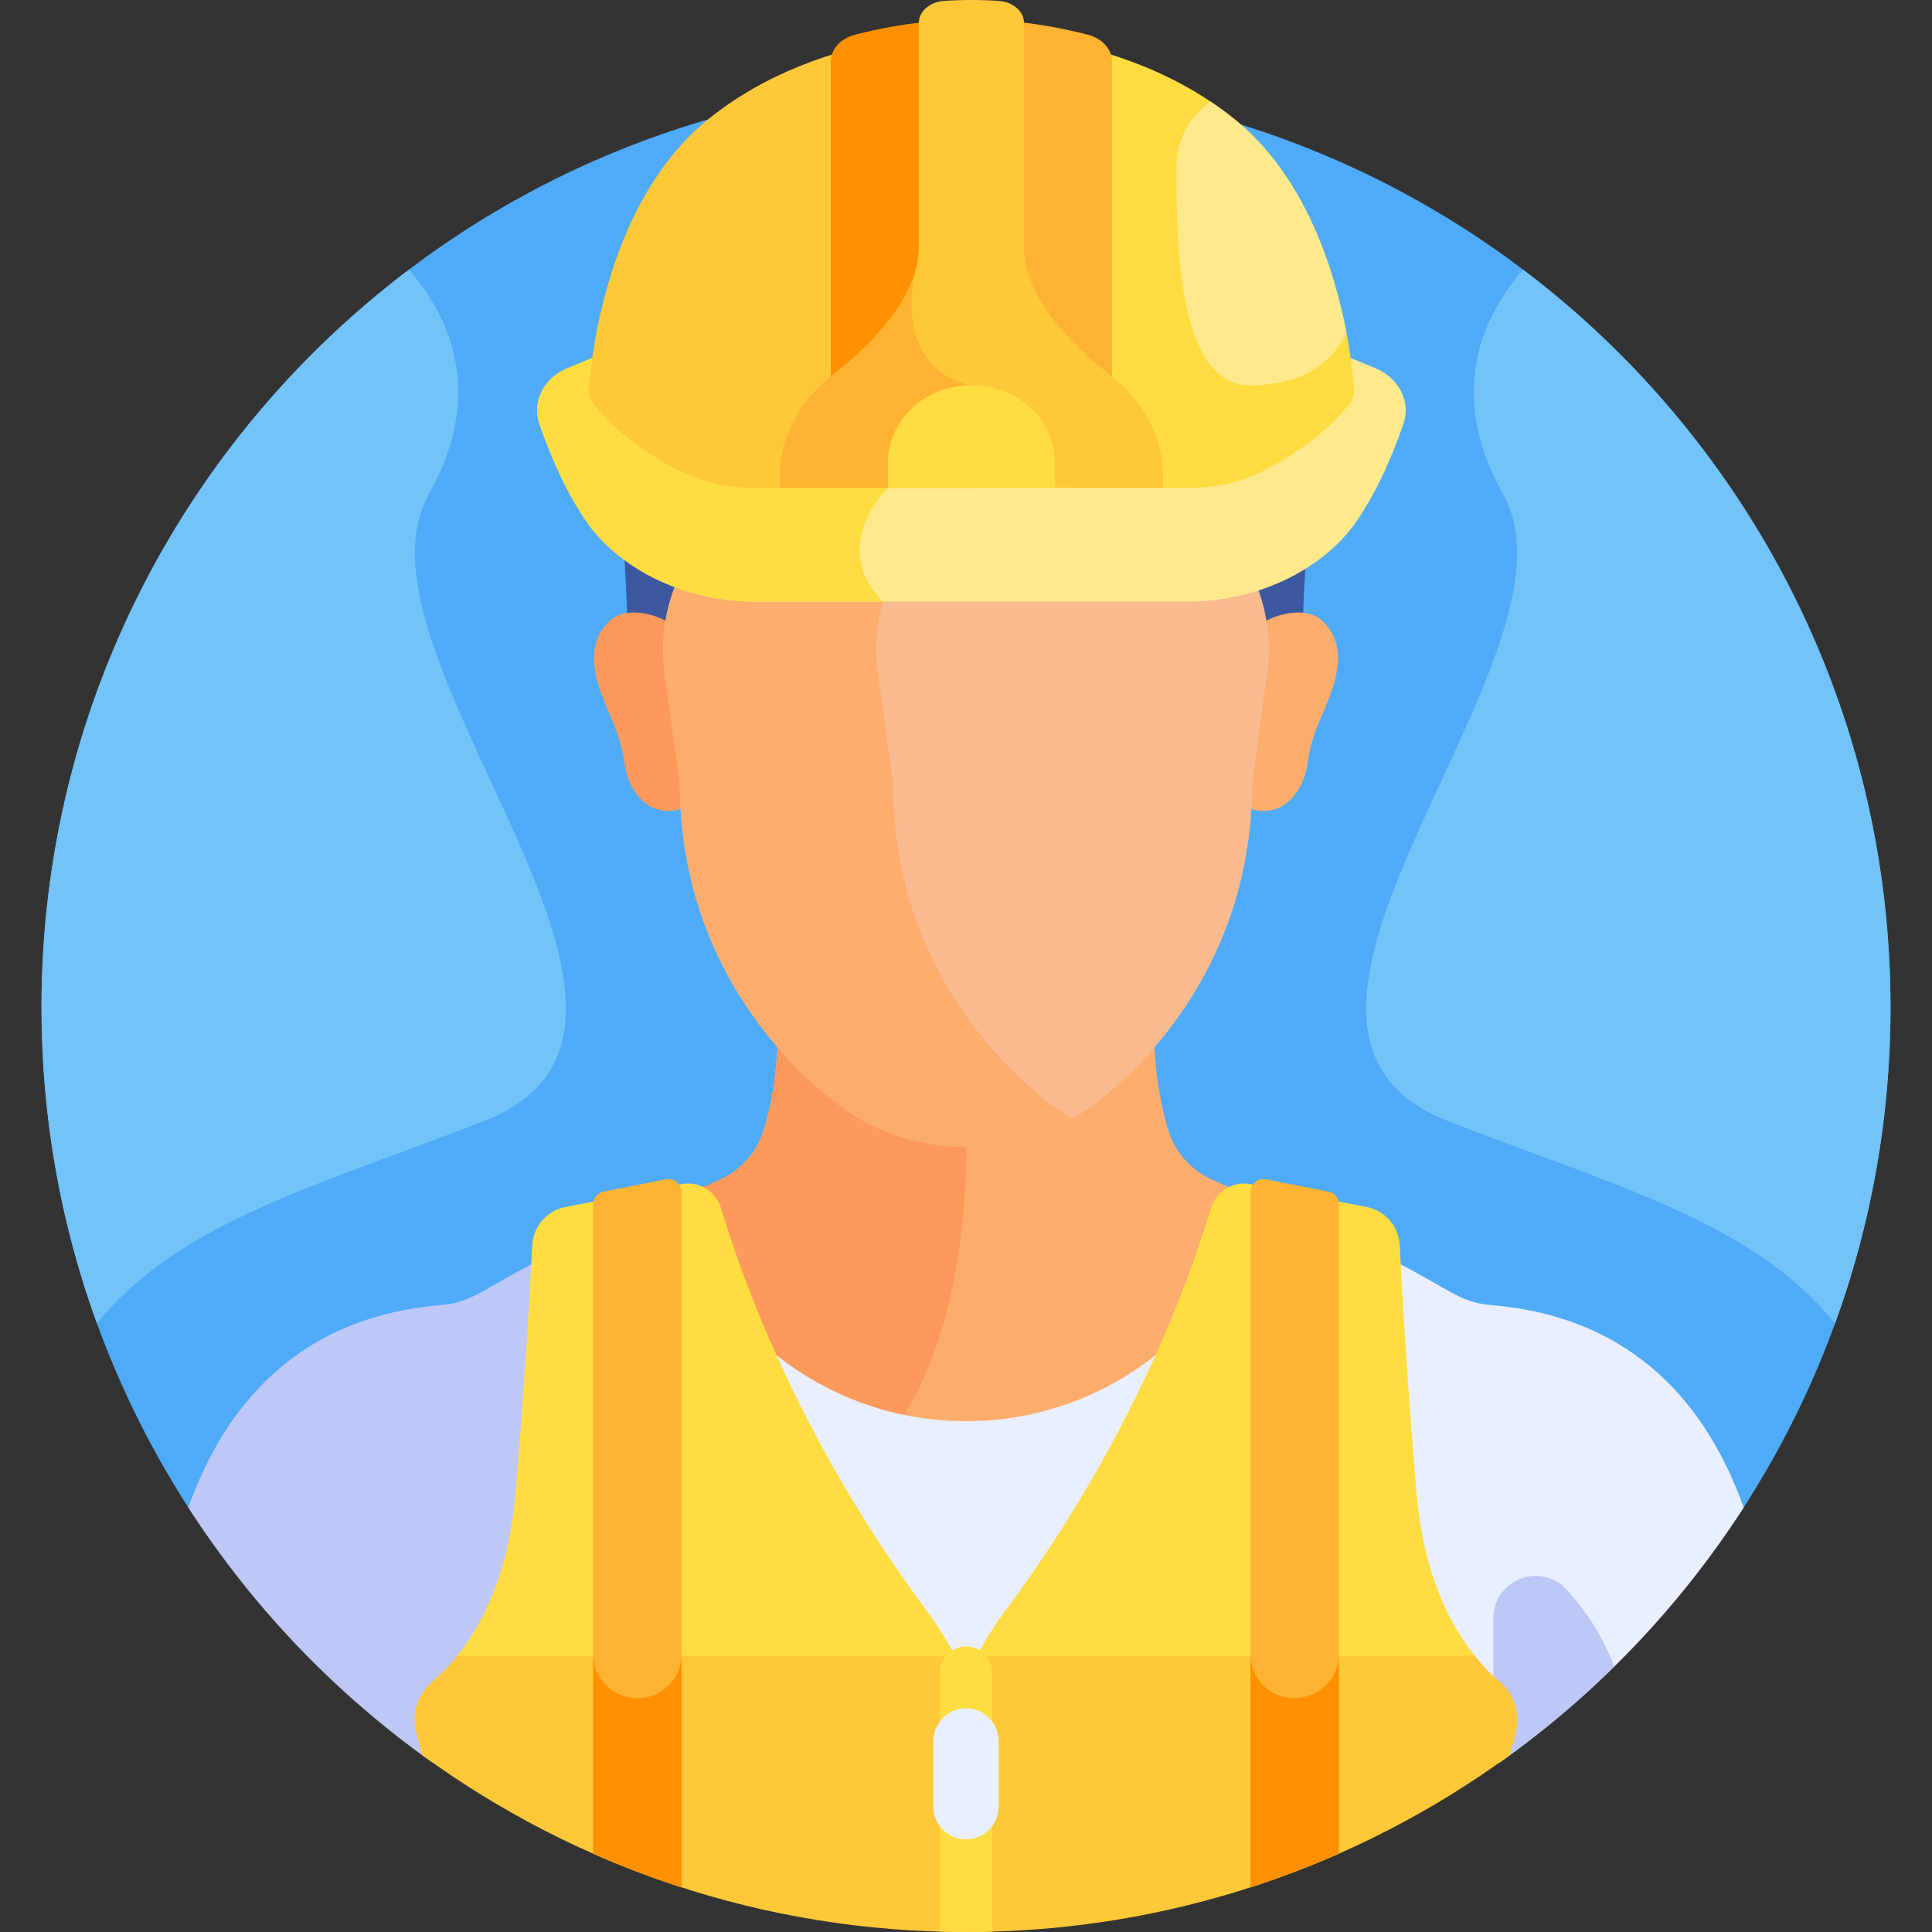 <svg id="Layer_1" enable-background="new 0 0 512 512" height="512" viewBox="0 0 512 512" width="512" xmlns="http://www.w3.org/2000/svg"><rect x="0" y="0" width="512" height="512" fill="#333333" stroke="none"/><g><path d="m460.775 401.527c25.421-38.616 40.228-84.84 40.228-134.53 0-135.311-109.691-245.002-245.002-245.002s-245.003 109.691-245.003 245.003c0 49.689 14.807 95.913 40.227 134.529z" fill="#4fabf7"/><path d="m332.818 155.849c.197.465.391.93.569 1.394 1.122 2.928 1.92 5.952 2.413 9.023 2.604-1.261 6.325-2.635 9.509-2.185.142-4.93.399-9.997.667-14.449-4.051 2.616-8.484 4.695-13.158 6.217z" fill="#3c58a0"/><path d="m180.388 154.458c-.223.527-.443 1.054-.645 1.58-1.272 3.318-2.176 6.746-2.736 10.228-2.951-1.43-7.17-2.987-10.778-2.477-.161-5.588-.452-11.332-.756-16.378 4.591 2.966 9.616 5.321 14.915 7.047z" fill="#3c58a0"/><path d="m256 378.554c37.504 0 69.035-25.537 78.179-60.168l-12.834-5.7c-5.496-2.441-9.751-7.073-11.596-12.796-2.729-8.463-3.693-17.917-3.953-25.465-13.508 15.734-28.891 26.451-49.795 26.451-20.903 0-36.286-10.716-49.795-26.451-.26 7.551-1.226 17.009-3.957 25.475-1.846 5.723-6.103 10.355-11.599 12.794l-12.827 5.693c9.143 34.631 40.673 60.167 78.177 60.167z" fill="#fcad6d"/><path d="m206.205 274.425c-.26 7.551-1.226 17.009-3.957 25.475-1.846 5.723-6.103 10.355-11.599 12.794l-12.827 5.693c7.682 29.094 31.168 51.762 60.719 58.268 19.692-29.714 17.459-75.78 17.459-75.78-20.903.001-36.286-10.715-49.795-26.45z" fill="#fd995b"/><path d="m149.954 330.467c-5.233 2.49-10.412 5.185-15.565 8.091-7.573 4.27-10.992 6.763-17.417 7.288-38.642 3.159-57.756 27.507-67.063 53.681 17.049 26.457 39.053 49.42 64.7 67.576h35.346v-136.636z" fill="#bec8f7"/><path d="m395.028 345.846c-6.426-.525-9.844-3.019-17.417-7.288-10.662-6.012-21.424-11.142-32.576-15.35l-11.341-5.036c-9.716 33.759-40.81 58.465-77.695 58.465-35.475 0-65.583-22.858-76.477-54.639v145.106h217.869c25.647-18.156 47.651-41.119 64.7-67.576-9.307-26.175-28.421-50.523-67.063-53.682z" fill="#e9efff"/><path d="m397.392 467.103c10.813-7.655 20.969-16.173 30.388-25.438-3.098-8.348-7.751-15.098-12.566-20.366-6.898-7.546-19.464-2.686-19.464 7.537v38.267z" fill="#bec8f7"/><path d="m350.227 164.344c-3.895-3.57-11.654-1.76-15.009.426.735 4.577.777 9.259.142 13.882l-3.959 28.833c0 2.324-.073 4.605-.208 6.845 9.653 2.912 14.448-5.755 15.256-11.702.348-2.56.916-5.083 1.705-7.546 2.568-8.02 11.832-21.795 2.073-30.738z" fill="#fcad6d"/><path d="m161.773 164.344c3.895-3.57 11.654-1.76 15.009.426-.735 4.577-.777 9.259-.142 13.882l3.959 28.833c0 2.324.073 4.605.208 6.845-9.653 2.912-14.449-5.755-15.256-11.702-.348-2.56-.916-5.083-1.705-7.546-2.568-8.02-11.832-21.795-2.073-30.738z" fill="#fd995b"/><g><path d="m332.862 154.765c-5.909 1.827-12.186 2.761-18.534 2.761-4.843 0-108.942 0-113.786 0-7.257 0-14.417-1.225-21.043-3.604-.227.502-.449 1.017-.661 1.562-2.816 7.237-3.728 15.266-2.635 23.222l3.956 28.78c0 47.54 28.762 75.007 41.129 84.608 20.286 15.755 48.992 15.87 69.425 0 12.367-9.602 41.129-37.07 41.125-84.548l3.959-28.833c1.082-7.877.2-15.833-2.55-23.009-.125-.325-.255-.631-.385-.939z" fill="#f9ba8f"/></g><g><path d="m277.773 292.093c-12.367-9.602-41.129-37.068-41.129-84.608l-3.956-28.78c-.991-7.217-.316-14.488 1.917-21.18-17.976 0-32.335 0-34.063 0-7.257 0-14.416-1.225-21.043-3.604-.227.502-.449 1.017-.661 1.562-2.816 7.237-3.728 15.266-2.635 23.222l3.956 28.78c0 47.54 28.762 75.007 41.129 84.608 18.226 14.155 43.244 15.676 62.957 4.332-2.232-1.283-4.398-2.721-6.472-4.332z" fill="#fcad6d"/></g><path d="m397.488 445.721c-2.337-1.988-5.054-4.716-7.776-8.34h-130.072c-1.181 1.977-2.392 3.96-3.64 5.948v68.671c53.888 0 103.702-17.412 144.153-46.897.494-2.001.997-3.974 1.514-5.888 1.338-4.944-.298-10.193-4.179-13.494z" fill="#ffc839"/><path d="m252.36 437.38h-130.072c-2.722 3.624-5.439 6.352-7.776 8.34-3.881 3.301-5.517 8.55-4.18 13.495.518 1.914 1.02 3.886 1.514 5.888 40.452 29.485 90.266 46.897 144.154 46.897v-68.672c-1.247-1.988-2.458-3.971-3.64-5.948z" fill="#ffc839"/><g fill="#ffdd40"><path d="m141.046 330.058c-.582 12.033-1.908 35.884-4.444 65.669-1.809 21.252-8.768 34.777-15.4 43.052h132.003c-.854-1.412-1.693-2.822-2.516-4.228-1.412-2.413-2.938-4.753-4.608-6.992-32.629-43.737-48.294-85.118-55.03-107.404-1.361-4.503-5.865-7.234-10.438-6.334l-30.843 6.064c-4.878.96-8.481 5.158-8.724 10.173z"/><path d="m390.798 438.78c-6.632-8.276-13.591-21.8-15.4-43.052-2.536-29.785-3.862-53.636-4.444-65.669-.243-5.016-3.846-9.214-8.724-10.173l-30.843-6.064c-4.574-.899-9.078 1.832-10.438 6.334-6.735 22.287-22.4 63.668-55.03 107.404-1.67 2.238-3.196 4.579-4.608 6.992-.823 1.406-1.662 2.816-2.516 4.228z"/><path d="m256 436.328c-3.826 0-6.928 3.134-6.928 7v68.569c2.302.064 4.611.103 6.928.103s4.626-.039 6.928-.103v-68.569c0-3.865-3.102-7-6.928-7z"/></g><g><path d="m256 487.466c-4.783 0-8.66-3.918-8.66-8.75v-17.257c0-4.832 3.878-8.75 8.66-8.75s8.66 3.918 8.66 8.75v17.257c0 4.832-3.877 8.75-8.66 8.75z" fill="#e9efff"/></g><path d="m352.039 315.782-16.544-3.253c-2.128-.418-4.106 1.228-4.106 3.419v184.215c8.001-2.585 15.821-5.569 23.439-8.931v-172.031c0-1.667-1.17-3.101-2.789-3.419z" fill="#ffb332"/><path d="m176.505 312.53-16.544 3.253c-1.62.318-2.789 1.752-2.789 3.419v172.031c7.617 3.362 15.438 6.346 23.439 8.931v-184.216c0-2.19-1.978-3.837-4.106-3.418z" fill="#ffb332"/><path d="m347.637 449.089c-8.169 3.296-16.248-2.594-16.248-10.641v61.715c8.001-2.585 15.821-5.569 23.439-8.931v-52.88c0 4.705-2.828 8.976-7.191 10.737z" fill="#ff9100"/><path d="m164.596 449.182c-4.872-1.96-7.423-6.35-7.423-10.83v52.88c7.617 3.362 15.438 6.346 23.439 8.931v-61.715c-.001 8.255-8.357 13.816-16.016 10.734z" fill="#ff9100"/><path d="m364.462 97.569-7.05-2.911c.339 2.84.533 5.117.64 6.638.094 1.346-.304 2.692-1.122 3.791-6.49 8.722-15.583 14.893-22.069 18.534-5.774 3.242-12.461 4.955-19.338 4.955h-58.087-58.087c-6.878 0-13.565-1.713-19.338-4.955-6.486-3.641-15.58-9.812-22.069-18.534-.818-1.099-1.217-2.445-1.122-3.791.107-1.52.3-3.797.639-6.638l-7.05 2.911c-6.319 2.609-9.488 8.896-7.461 14.767 2.658 7.698 7.002 18.269 13.053 26.687 2.71 3.77 6.114 6.932 9.695 9.553 9.751 7.137 22.156 10.868 34.847 10.868h113.785c12.691 0 25.096-3.731 34.847-10.868 3.582-2.621 6.986-5.783 9.695-9.553 6.051-8.418 10.395-18.989 13.053-26.687 2.027-5.871-1.142-12.158-7.461-14.767z" fill="#ffe98d"/><path d="m234.018 159.443c-14.743-14.743 1.292-30.161 1.292-30.161l-.725-.707h-35.236c-6.878 0-13.565-1.713-19.338-4.955-6.486-3.641-15.58-9.812-22.069-18.534-.818-1.099-1.217-2.445-1.122-3.791.107-1.52.3-3.797.64-6.638l-7.05 2.911c-6.32 2.609-9.488 8.896-7.461 14.767 2.658 7.698 7.002 18.269 13.053 26.687 2.71 3.77 6.114 6.932 9.696 9.553 9.751 7.137 22.156 10.868 34.847 10.868z" fill="#ffdd40"/><path d="m235.31 10.778c-14.047 2.609-32.435 8.378-47.957 21.104-26.078 21.38-30.613 61.603-31.337 71.245-.104 1.389.324 2.774 1.252 3.939 6.441 8.077 15.371 13.854 22.309 17.489 5.904 3.093 12.765 4.727 19.771 4.727h35.962z" fill="#ffc839"/><path d="m327.518 31.883c-13.849-11.354-29.98-17.17-43.273-20.146v117.546h31.277c7.006 0 13.867-1.635 19.771-4.727 6.938-3.635 15.868-9.412 22.309-17.489.928-1.164 1.357-2.55 1.253-3.939-.724-9.642-5.26-49.865-31.337-71.245z" fill="#ffdd40"/><path d="m221.195 99.859c10.538-8.178 23.1-20.799 23.1-34.483v-59.229c0-.081.01-.16.014-.24-4.994.577-11.093 1.573-17.734 3.289-3.807.984-6.406 3.871-6.406 7.144v84.357c.34-.281.675-.565 1.026-.838z" fill="#ff9100"/><path d="m270.576 6.147v59.229c0 13.685 12.562 26.305 23.1 34.483.351.272.686.557 1.025.838v-84.357c0-3.273-2.599-6.16-6.406-7.144-6.641-1.716-12.74-2.712-17.733-3.289.004.08.014.159.014.24z" fill="#ffb332"/><path d="m294.229 99.38c-10.418-8.084-22.849-20.549-22.849-34.004v-59.229c0-3.081-2.886-5.642-6.631-5.899-4.74-.326-9.752-.335-14.627 0-3.745.257-6.632 2.818-6.632 5.899v59.229c0 13.455-12.431 25.92-22.849 34.004-8.929 6.929-13.98 16.565-13.98 26.645v3.258h101.548v-3.258c0-10.08-5.051-19.716-13.98-26.645z" fill="#ffc839"/><g fill="#ffb332"><path d="m242.665 71.481h-.001c-.006.021-.01.043-.016.064.009-.037.017-.064.017-.064z"/><path d="m257.188 102.114c-20.709-4.962-15.039-28.637-14.558-30.503-2.985 11.016-13.203 20.951-21.99 27.769-8.929 6.929-13.98 16.565-13.98 26.645v3.258h52.24c6.043-11.365 9.945-24.376-1.712-27.169z"/></g><path d="m279.56 129.283v-6.622c0-10.795-9.078-20.568-22.372-20.547-12.11.019-21.878 9.265-21.878 20.552v6.617z" fill="#ffdd40"/><path d="m403.649 71.481c-9.73 11.043-20.934 31.699-5.315 59.466 24 42.667-79.333 140.886-14.667 166.11 44.214 17.246 80.632 26.595 102.658 53.635 9.493-26.116 14.678-54.299 14.678-83.695-.001-79.861-38.219-150.788-97.354-195.516z" fill="#73c3f9"/><path d="m108.351 71.481c9.73 11.043 20.934 31.699 5.315 59.466-24 42.667 79.333 140.886 14.667 166.11-44.214 17.246-80.632 26.595-102.658 53.635-9.493-26.116-14.678-54.299-14.678-83.695.001-79.861 38.218-150.788 97.354-195.516z" fill="#73c3f9"/><path d="m356.794 88.057c-3.162-16.487-10.822-41.044-29.276-56.174-2.178-1.786-4.417-3.419-6.688-4.941-4.74 3.372-9.08 8.929-9.08 18.006 0 20 .552 57.167 19.443 57.167 13.628-.001 21.996-5.814 25.601-14.058z" fill="#ffe98d"/></g></svg>